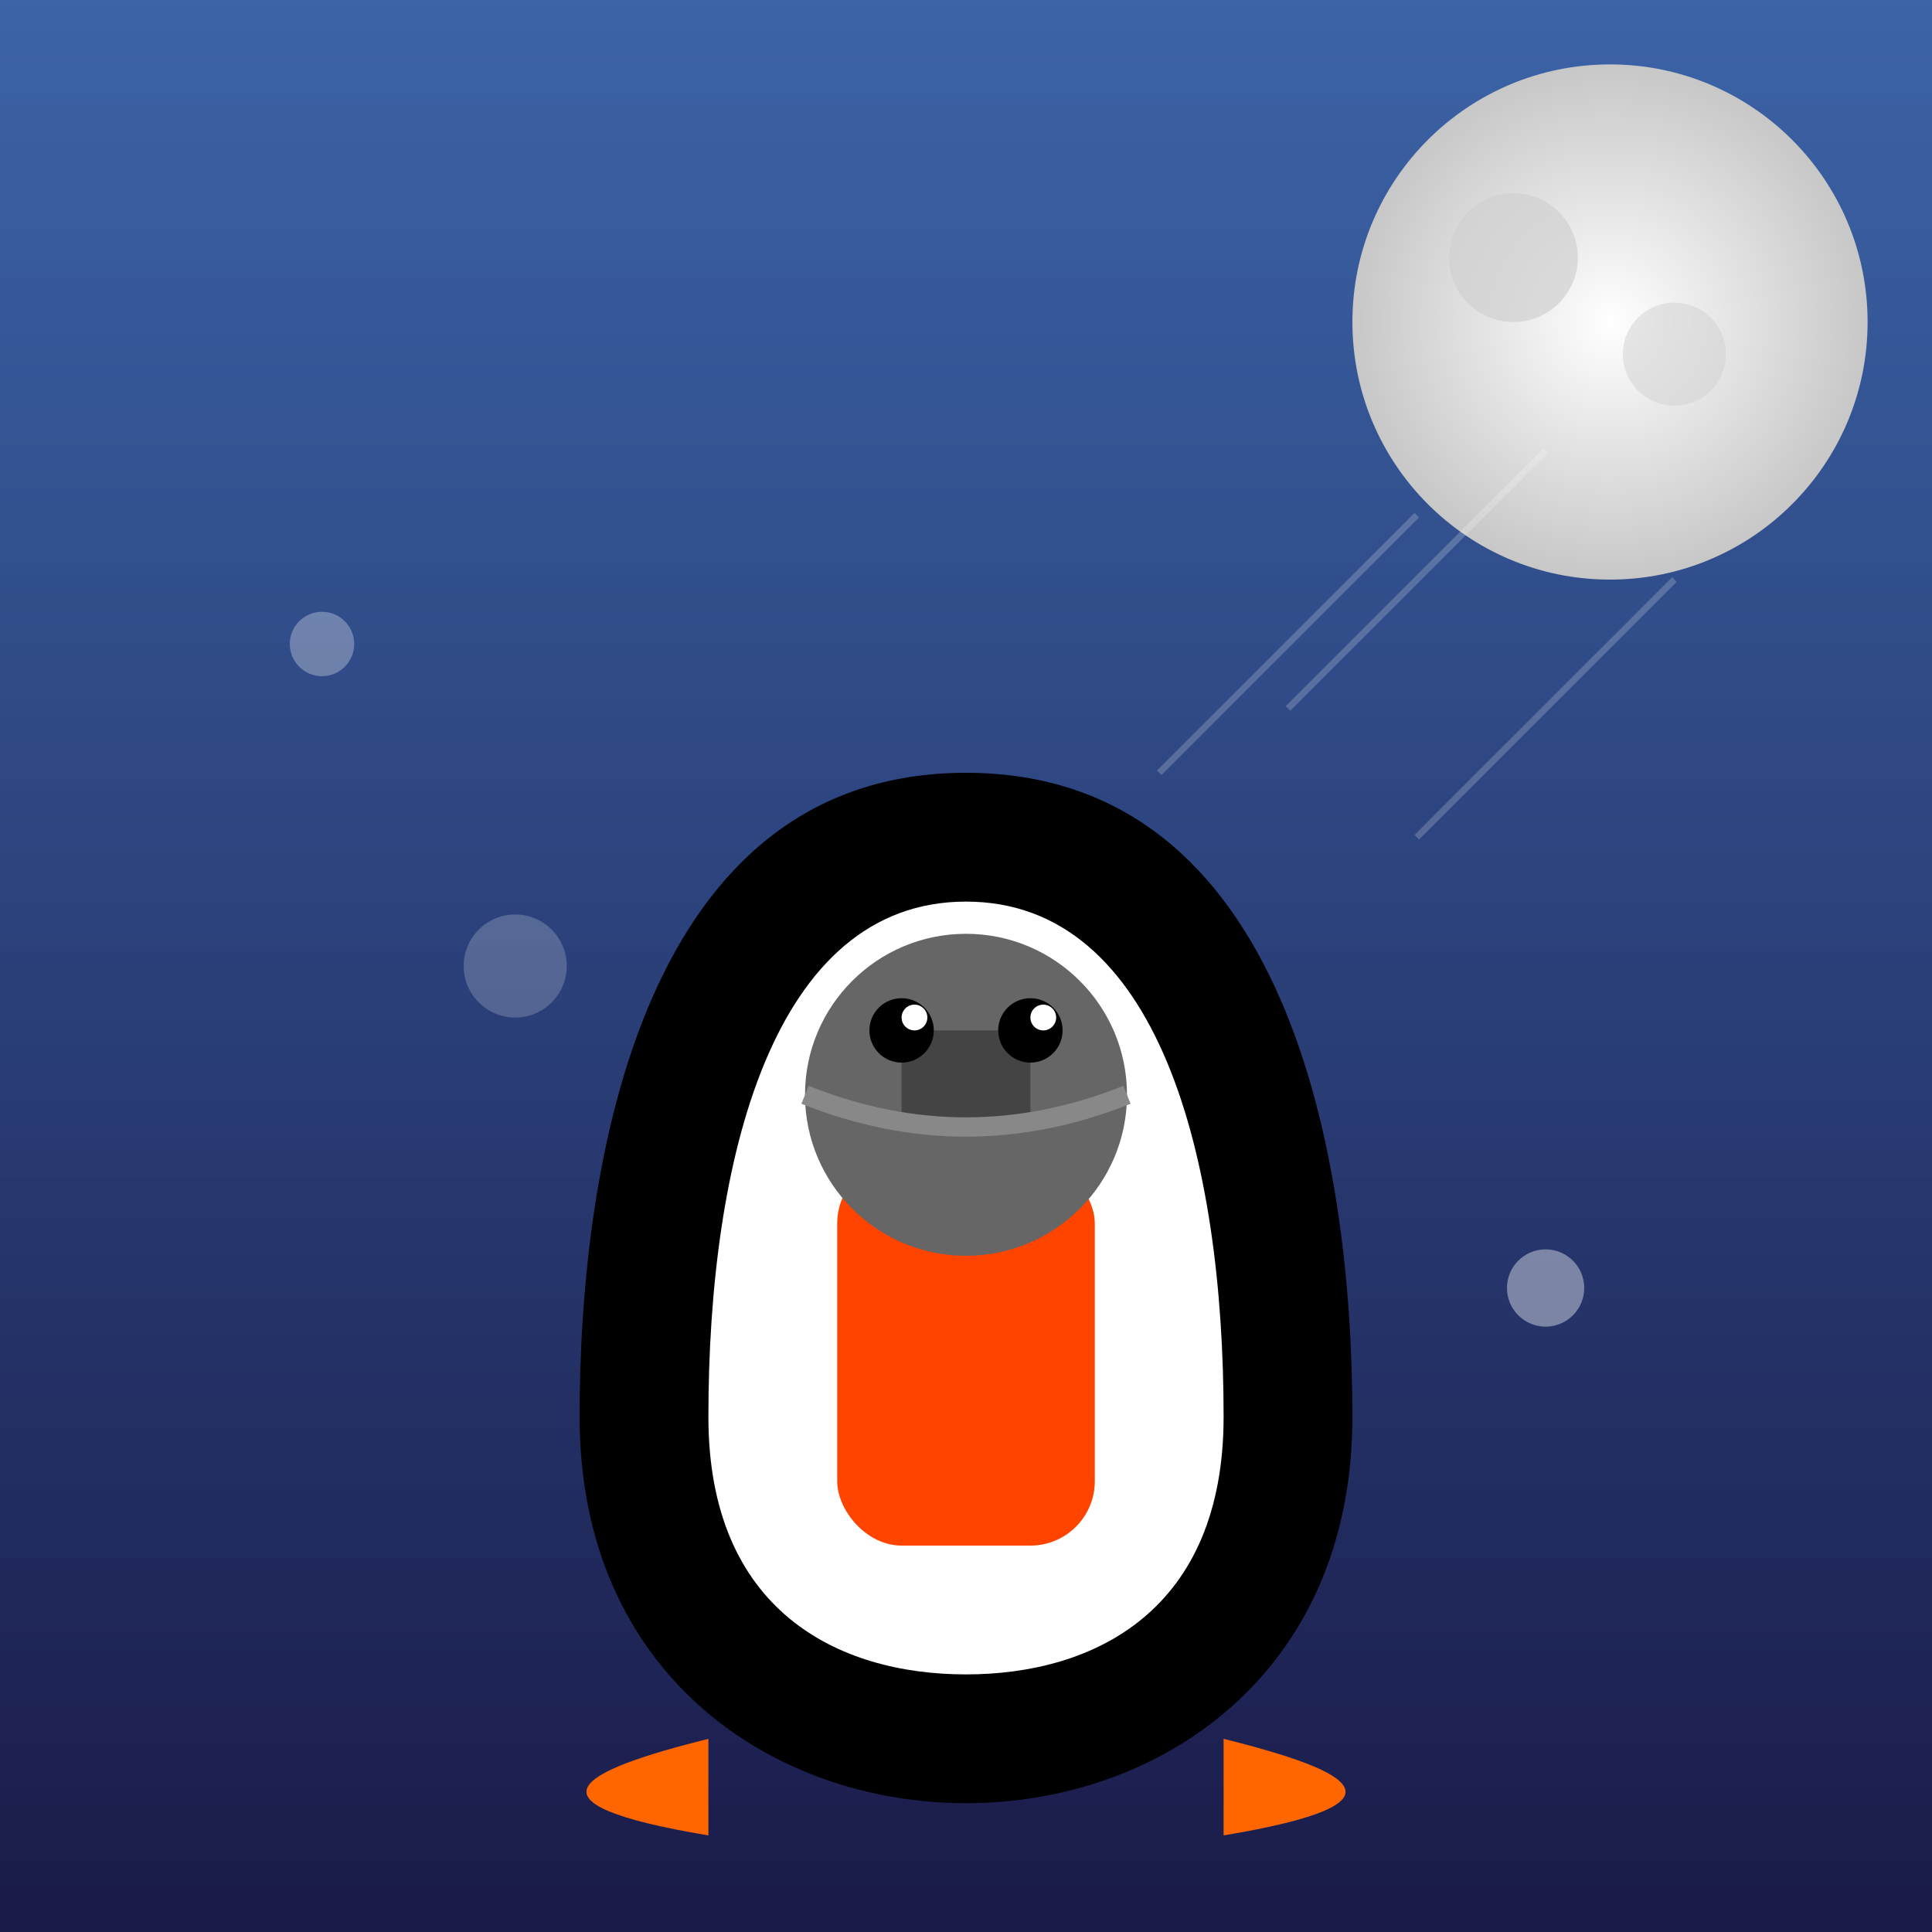 <svg viewBox="0 0 300 300" xmlns="http://www.w3.org/2000/svg">
  <defs>
    <radialGradient id="moonGlow" cx="50%" cy="50%" r="50%">
      <stop offset="0%" stop-color="#ffffff"/>
      <stop offset="100%" stop-color="#c7c7c7"/>
    </radialGradient>
    <linearGradient id="water" x1="0%" y1="0%" x2="0%" y2="100%">
      <stop offset="0%" stop-color="#0b3d91" stop-opacity="0.8"/>
      <stop offset="100%" stop-color="#000033" stop-opacity="0.9"/>
    </linearGradient>
    <filter id="bubbles">
      <feTurbulence type="turbulence" baseFrequency="0.02" numOctaves="3"/>
      <feDisplacementMap in="SourceGraphic" scale="10"/>
    </filter>
  </defs>

  <!-- Background -->
  <rect x="0" y="0" width="300" height="300" fill="url(#water)"/>
  
  <!-- Moon -->
  <circle cx="250" cy="50" r="40" fill="url(#moonGlow)"/>
  <circle cx="235" cy="40" r="10" fill="#d1d1d1" opacity="0.7"/>
  <circle cx="260" cy="55" r="8" fill="#d1d1d1" opacity="0.5"/>

  <!-- Bubbles -->
  <g filter="url(#bubbles)">
    <circle cx="50" cy="100" r="5" fill="rgba(255,255,255,0.3)"/>
    <circle cx="80" cy="150" r="8" fill="rgba(255,255,255,0.2)"/>
    <circle cx="240" cy="200" r="6" fill="rgba(255,255,255,0.4)"/>
  </g>

  <!-- Penguin Body -->
  <path d="M150 120 C100 120 90 180 90 220 C90 260 120 280 150 280 C180 280 210 260 210 220 C210 180 200 120 150 120" fill="black"/>
  <path d="M150 140 C120 140 110 180 110 220 C110 250 130 260 150 260 C170 260 190 250 190 220 C190 180 180 140 150 140" fill="white"/>

  <!-- Scuba Gear -->
  <rect x="130" y="180" width="40" height="60" rx="10" fill="#ff4400"/>
  <circle cx="150" cy="170" r="25" fill="#666666"/>
  <rect x="140" y="160" width="20" height="15" fill="#444444"/>
  <path d="M125 170 Q150 180 175 170" stroke="#888888" fill="none" stroke-width="3"/>
  
  <!-- Flippers -->
  <path d="M110 270 C90 275 80 280 110 285" fill="#ff6600"/>
  <path d="M190 270 C210 275 220 280 190 285" fill="#ff6600"/>

  <!-- Eyes -->
  <circle cx="140" cy="160" r="5" fill="black"/>
  <circle cx="160" cy="160" r="5" fill="black"/>
  <circle cx="142" cy="158" r="2" fill="white"/>
  <circle cx="162" cy="158" r="2" fill="white"/>

  <!-- Moonlight Rays -->
  <path d="M220 80 L180 120 M240 70 L200 110 M260 90 L220 130" stroke="rgba(255,255,255,0.2)" stroke-width="1"/>
</svg>